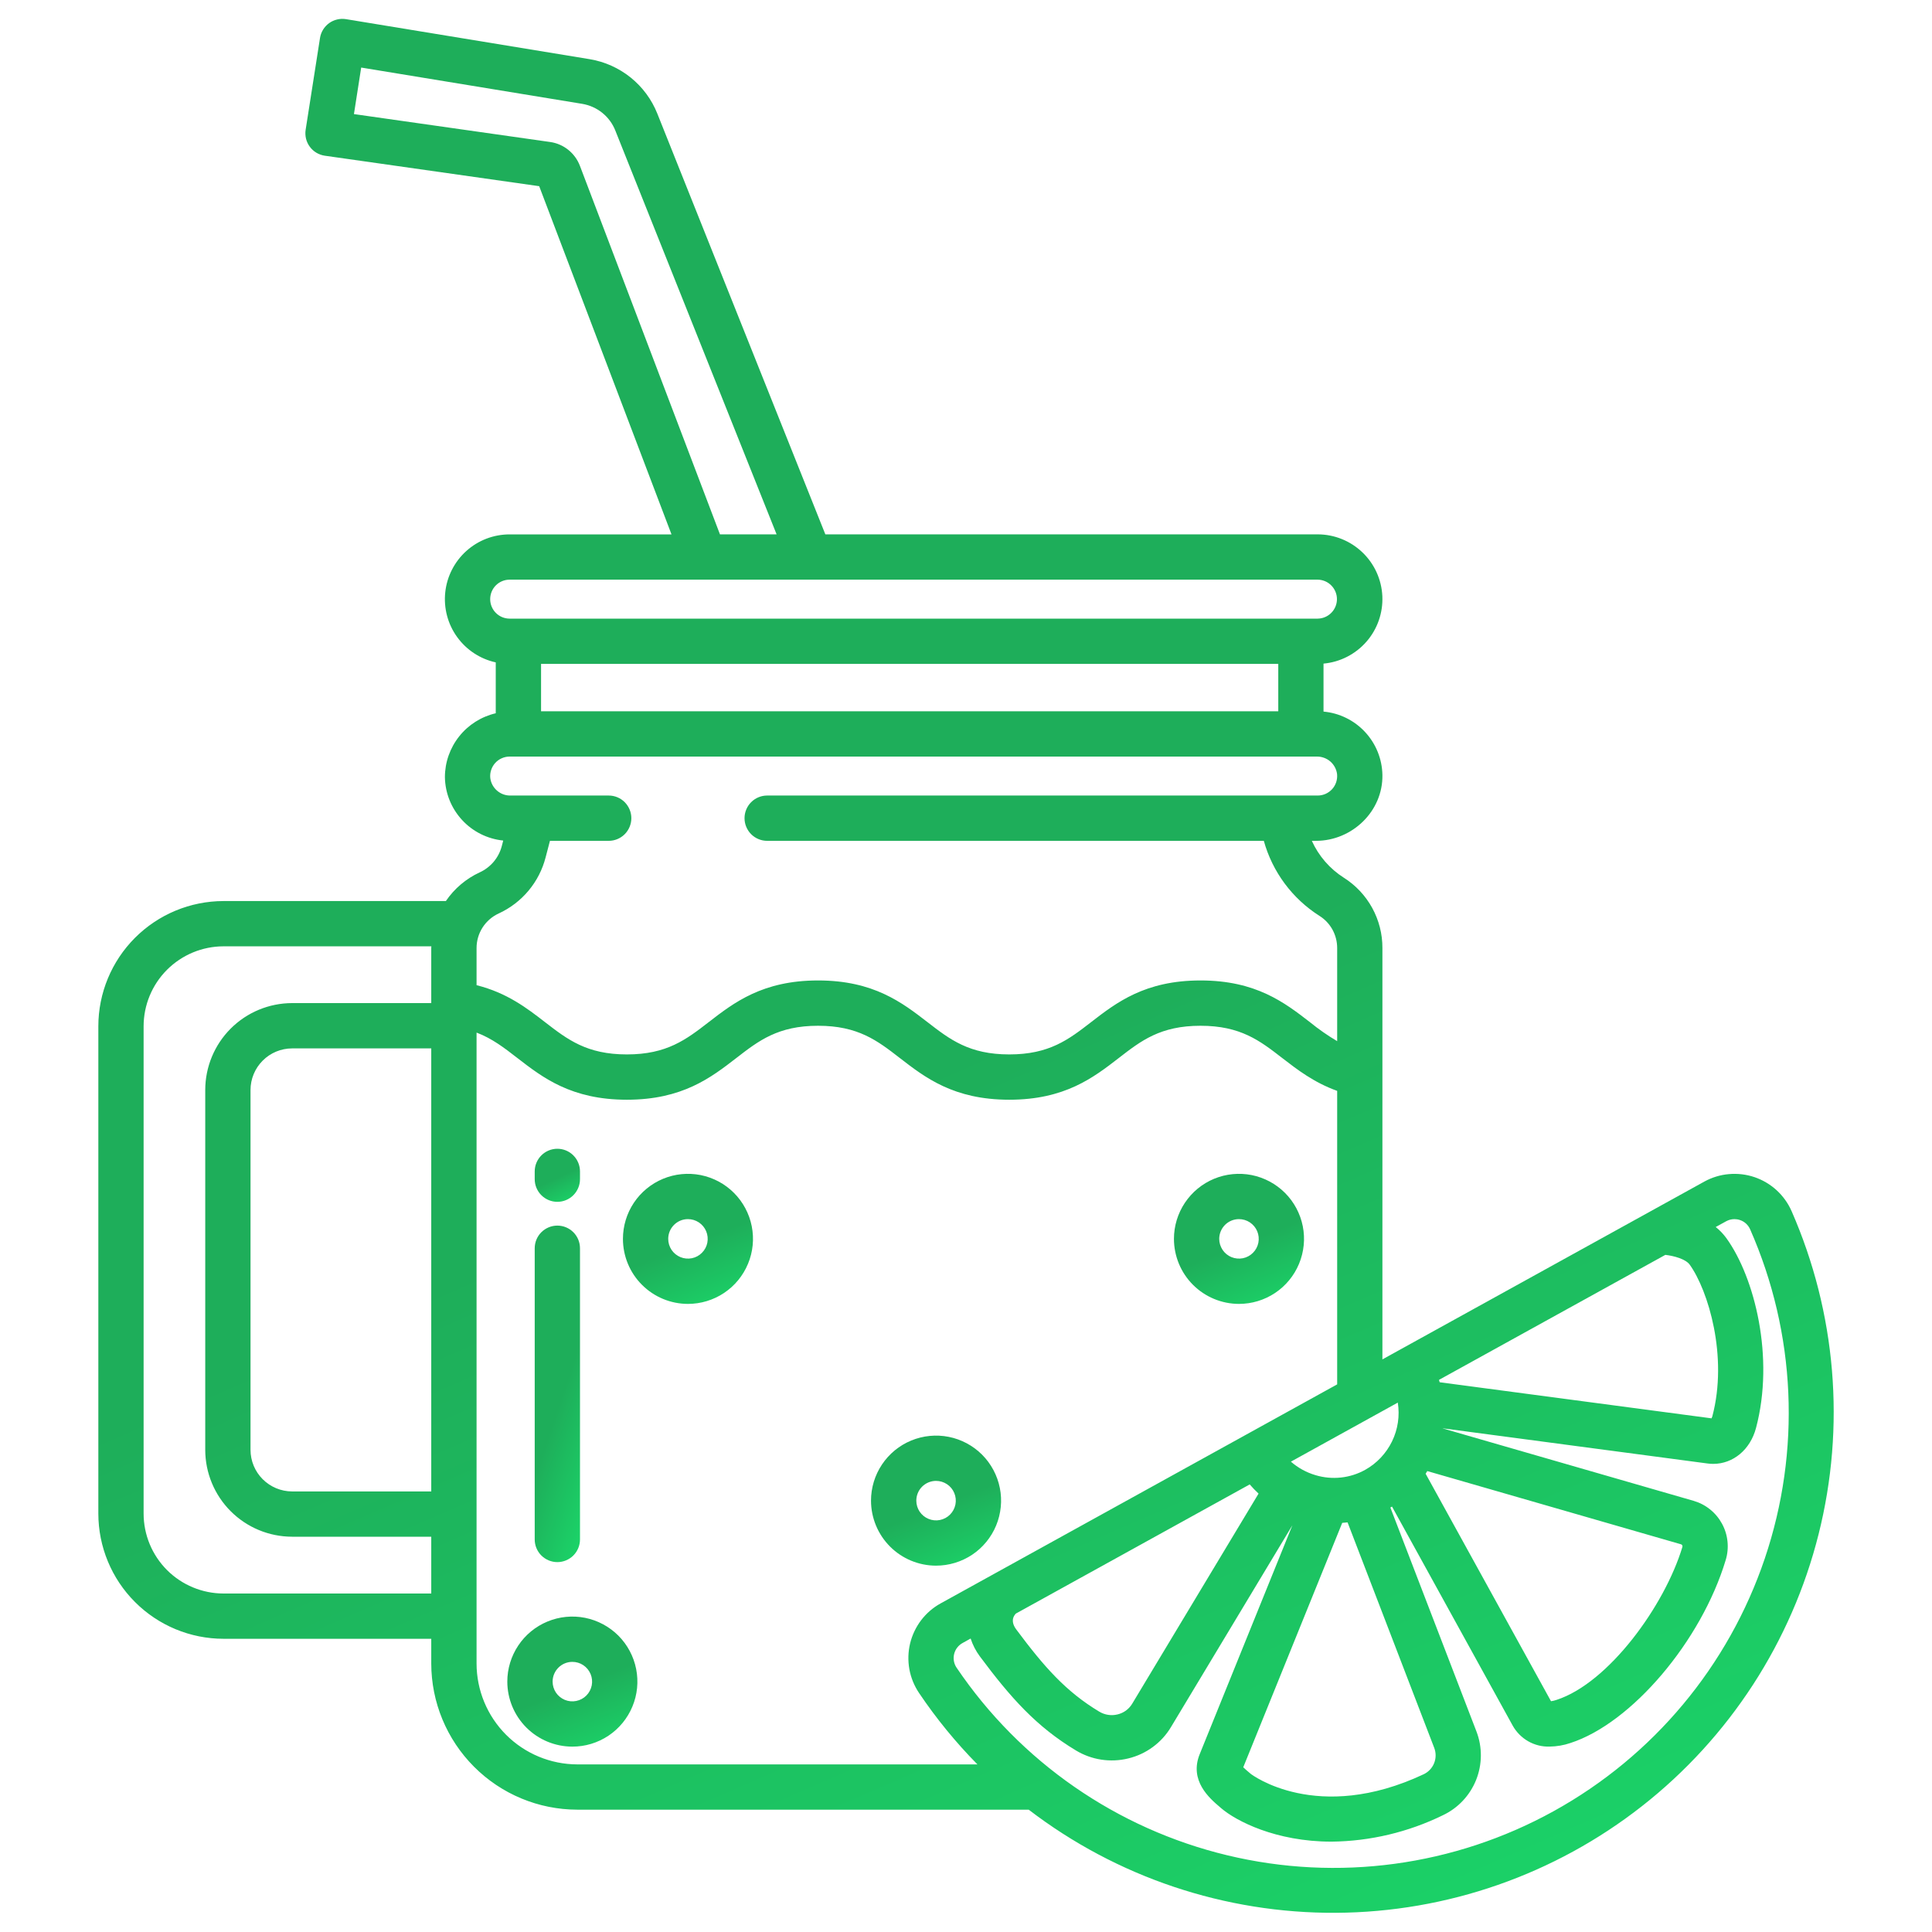 <svg width="60" height="60" viewBox="0 0 60 60" fill="none" xmlns="http://www.w3.org/2000/svg">
<path d="M6.94 50.894H13.393V51.66C13.394 52.864 13.872 54.017 14.722 54.868C15.572 55.72 16.725 56.199 17.928 56.201H31.947C34.685 58.298 38.042 59.424 41.491 59.404C44.939 59.384 48.283 58.218 50.996 56.089C53.709 53.961 55.638 50.99 56.478 47.646C57.319 44.302 57.024 40.773 55.64 37.614C55.532 37.368 55.373 37.146 55.175 36.964C54.976 36.782 54.742 36.644 54.487 36.557C54.231 36.471 53.961 36.439 53.693 36.463C53.425 36.486 53.164 36.566 52.928 36.696L42.932 42.217V29.441C42.934 29.006 42.824 28.577 42.615 28.196C42.405 27.814 42.103 27.492 41.735 27.259C41.299 26.982 40.953 26.584 40.74 26.113H40.868C41.993 26.113 42.951 25.193 42.932 24.068C42.923 23.572 42.732 23.097 42.394 22.734C42.057 22.37 41.597 22.144 41.103 22.099V20.609C41.618 20.562 42.096 20.318 42.436 19.928C42.776 19.539 42.953 19.033 42.93 18.516C42.906 17.999 42.685 17.511 42.311 17.154C41.937 16.796 41.44 16.596 40.923 16.595H25.632L20.414 3.529C20.239 3.089 19.953 2.703 19.584 2.406C19.215 2.11 18.776 1.914 18.309 1.837L10.746 0.595C10.655 0.58 10.561 0.583 10.471 0.605C10.38 0.626 10.295 0.665 10.22 0.719C10.145 0.774 10.081 0.843 10.033 0.922C9.984 1.001 9.952 1.089 9.938 1.18L9.492 4.031C9.478 4.123 9.482 4.217 9.504 4.308C9.526 4.398 9.566 4.483 9.622 4.558C9.677 4.633 9.747 4.696 9.827 4.744C9.907 4.791 9.996 4.823 10.088 4.836L16.745 5.782L20.854 16.596H15.826C15.33 16.596 14.852 16.779 14.483 17.111C14.115 17.442 13.881 17.898 13.828 18.391C13.775 18.883 13.905 19.379 14.195 19.781C14.484 20.183 14.912 20.465 15.396 20.571V22.151C14.948 22.255 14.547 22.508 14.261 22.868C13.974 23.229 13.817 23.675 13.817 24.136C13.825 24.629 14.015 25.101 14.349 25.464C14.682 25.827 15.138 26.054 15.628 26.104L15.585 26.271C15.539 26.45 15.453 26.617 15.335 26.759C15.216 26.9 15.068 27.014 14.9 27.091C14.475 27.287 14.111 27.595 13.847 27.983H6.94C5.909 27.985 4.921 28.395 4.192 29.125C3.464 29.854 3.054 30.842 3.054 31.873V47.003C3.054 48.034 3.463 49.023 4.192 49.752C4.921 50.482 5.909 50.893 6.94 50.894ZM53.608 37.927C53.687 37.884 53.774 37.861 53.864 37.861C53.922 37.861 53.98 37.87 54.035 37.889C54.105 37.912 54.17 37.95 54.225 38C54.279 38.05 54.323 38.111 54.353 38.18C55.775 41.409 55.937 45.054 54.808 48.398C53.679 51.741 51.34 54.541 48.251 56.247C45.162 57.954 41.546 58.443 38.115 57.618C34.684 56.794 31.685 54.716 29.708 51.792C29.666 51.731 29.638 51.662 29.625 51.589C29.612 51.516 29.614 51.441 29.631 51.369C29.648 51.297 29.68 51.229 29.725 51.17C29.77 51.111 29.827 51.062 29.892 51.026L30.144 50.886C30.209 51.085 30.305 51.272 30.43 51.44C31.392 52.732 32.189 53.624 33.411 54.36C33.899 54.656 34.484 54.746 35.038 54.61C35.314 54.544 35.574 54.423 35.802 54.255C36.03 54.088 36.223 53.876 36.368 53.632L40.136 47.369L37.264 54.462C36.916 55.296 37.568 55.851 37.882 56.118L37.927 56.157C38.386 56.55 39.617 57.194 41.351 57.194C42.552 57.181 43.735 56.9 44.814 56.372C45.282 56.15 45.649 55.759 45.842 55.278C46.034 54.797 46.039 54.261 45.854 53.776L43.179 46.818C43.196 46.808 43.214 46.798 43.23 46.788L46.979 53.592C47.092 53.794 47.259 53.962 47.46 54.077C47.662 54.192 47.891 54.249 48.123 54.242C48.343 54.239 48.562 54.202 48.77 54.131C50.671 53.516 52.835 50.967 53.593 48.449C53.65 48.262 53.669 48.067 53.649 47.873C53.63 47.68 53.572 47.492 53.479 47.321C53.386 47.15 53.261 46.999 53.109 46.877C52.958 46.755 52.783 46.664 52.597 46.61L44.806 44.361V44.358L53.029 45.45C53.087 45.458 53.146 45.462 53.204 45.462C53.822 45.462 54.356 45.024 54.535 44.346C55.115 42.158 54.495 39.678 53.617 38.456C53.522 38.325 53.41 38.207 53.283 38.106L53.608 37.927ZM31.547 50.112L38.811 46.1C38.897 46.2 38.989 46.295 39.086 46.385L35.163 52.908C35.114 52.991 35.047 53.064 34.969 53.122C34.89 53.179 34.801 53.221 34.706 53.243C34.61 53.267 34.511 53.271 34.413 53.256C34.315 53.241 34.221 53.206 34.136 53.155C33.107 52.535 32.436 51.779 31.558 50.6C31.462 50.471 31.388 50.285 31.547 50.112ZM41.684 47.294C41.739 47.29 41.794 47.285 41.85 47.279L44.541 54.281C44.6 54.434 44.599 54.602 44.539 54.754C44.479 54.906 44.363 55.029 44.216 55.1C40.904 56.658 38.861 55.105 38.842 55.088L38.794 55.047C38.738 55 38.663 54.936 38.61 54.885L41.684 47.294ZM51.719 38.971C51.979 39.001 52.348 39.098 52.476 39.276C53.05 40.076 53.671 42.126 53.178 43.986C53.172 44.008 53.164 44.028 53.154 44.048L44.71 42.927C44.703 42.902 44.697 42.878 44.689 42.853L51.719 38.971ZM44.327 45.686L52.207 47.96C52.215 47.962 52.222 47.966 52.228 47.971C52.234 47.976 52.239 47.982 52.242 47.989C52.247 47.997 52.25 48.006 52.251 48.015C52.251 48.025 52.25 48.034 52.248 48.043C51.697 49.869 49.956 52.269 48.338 52.792C48.283 52.811 48.226 52.825 48.168 52.833L44.274 45.768C44.292 45.741 44.309 45.714 44.326 45.686L44.327 45.686ZM43.41 43.559C43.475 43.97 43.413 44.39 43.231 44.763C43.049 45.137 42.758 45.446 42.395 45.648C42.162 45.777 41.907 45.858 41.642 45.886C41.378 45.914 41.111 45.89 40.856 45.813C40.574 45.73 40.312 45.587 40.09 45.393L43.41 43.559ZM18.009 5.148C17.935 4.954 17.81 4.783 17.648 4.653C17.486 4.523 17.292 4.439 17.086 4.41L10.992 3.543L11.217 2.098L18.081 3.225C18.308 3.263 18.523 3.358 18.703 3.503C18.883 3.648 19.023 3.836 19.108 4.051L24.118 16.595H22.359L18.009 5.148ZM15.223 18.607C15.223 18.447 15.286 18.293 15.399 18.179C15.512 18.066 15.666 18.002 15.826 18.002H40.923C41.082 18.004 41.234 18.069 41.345 18.182C41.457 18.295 41.52 18.448 41.52 18.607C41.52 18.766 41.457 18.919 41.345 19.032C41.234 19.145 41.082 19.21 40.923 19.212H15.826C15.666 19.212 15.512 19.148 15.399 19.034C15.286 18.921 15.223 18.767 15.223 18.607ZM39.698 20.618V22.09H16.803V20.618H39.698ZM14.8 29.441C14.8 29.215 14.865 28.995 14.986 28.805C15.108 28.615 15.282 28.463 15.487 28.369C15.844 28.205 16.161 27.963 16.413 27.662C16.666 27.36 16.847 27.006 16.945 26.625L17.079 26.113H18.903C19.09 26.113 19.269 26.039 19.401 25.907C19.532 25.775 19.607 25.596 19.607 25.41C19.607 25.223 19.532 25.044 19.401 24.912C19.269 24.78 19.09 24.706 18.903 24.706H15.854C15.701 24.709 15.552 24.655 15.436 24.554C15.32 24.454 15.245 24.314 15.226 24.162C15.217 24.078 15.226 23.993 15.253 23.913C15.279 23.833 15.322 23.759 15.378 23.696C15.435 23.633 15.504 23.583 15.581 23.549C15.658 23.514 15.742 23.496 15.826 23.496H40.895C41.048 23.494 41.197 23.548 41.314 23.648C41.43 23.749 41.505 23.888 41.524 24.041C41.532 24.125 41.523 24.21 41.497 24.29C41.47 24.37 41.428 24.444 41.371 24.507C41.315 24.569 41.245 24.619 41.168 24.654C41.091 24.688 41.008 24.706 40.923 24.706H23.825C23.639 24.706 23.46 24.78 23.328 24.912C23.196 25.044 23.122 25.223 23.122 25.41C23.122 25.596 23.196 25.775 23.328 25.907C23.46 26.039 23.639 26.113 23.825 26.113H39.249C39.517 27.078 40.134 27.909 40.98 28.445C41.148 28.551 41.286 28.698 41.382 28.872C41.477 29.047 41.527 29.242 41.527 29.441V32.334C41.231 32.159 40.949 31.962 40.682 31.745C39.897 31.138 39.007 30.449 37.283 30.449C35.558 30.449 34.668 31.138 33.883 31.745C33.189 32.282 32.589 32.746 31.344 32.746C30.1 32.746 29.5 32.282 28.806 31.745C28.02 31.138 27.131 30.449 25.406 30.449C23.682 30.449 22.792 31.138 22.007 31.745C21.312 32.282 20.712 32.746 19.468 32.746C18.223 32.746 17.623 32.282 16.928 31.745C16.369 31.312 15.746 30.832 14.8 30.596V29.441ZM14.8 32.068C15.285 32.252 15.658 32.54 16.068 32.858C16.853 33.465 17.743 34.153 19.468 34.153C21.193 34.153 22.082 33.465 22.867 32.858C23.562 32.32 24.162 31.856 25.406 31.856C26.651 31.856 27.251 32.32 27.945 32.858C28.73 33.465 29.62 34.153 31.344 34.153C33.069 34.153 33.959 33.465 34.744 32.858C35.438 32.32 36.038 31.856 37.283 31.856C38.527 31.856 39.127 32.32 39.821 32.858C40.289 33.219 40.807 33.62 41.527 33.878V42.993L29.212 49.795C28.976 49.925 28.77 50.103 28.607 50.317C28.444 50.532 28.327 50.778 28.264 51.039C28.201 51.301 28.194 51.573 28.241 51.838C28.289 52.103 28.392 52.355 28.543 52.579C29.077 53.372 29.684 54.114 30.355 54.795H17.929C17.099 54.793 16.303 54.462 15.716 53.874C15.13 53.287 14.8 52.49 14.8 51.66L14.8 32.068ZM13.393 46.318H9.071C8.728 46.317 8.4 46.18 8.158 45.938C7.916 45.696 7.78 45.367 7.78 45.025V33.852C7.78 33.51 7.916 33.181 8.158 32.939C8.4 32.696 8.728 32.56 9.071 32.559H13.393V46.318ZM4.46 31.873C4.46 31.215 4.721 30.584 5.186 30.118C5.651 29.653 6.282 29.39 6.94 29.389H13.396C13.396 29.407 13.393 29.424 13.393 29.441V31.152H9.071C8.355 31.154 7.67 31.438 7.164 31.944C6.659 32.45 6.374 33.136 6.374 33.852V45.025C6.374 45.74 6.659 46.426 7.164 46.932C7.67 47.438 8.355 47.723 9.071 47.724H13.393V49.488H6.94C6.282 49.487 5.651 49.224 5.186 48.759C4.721 48.293 4.46 47.662 4.46 47.004V31.873Z" fill="url(#paint0_linear)"/>
<path d="M21.363 40.494C21.763 40.494 22.153 40.376 22.486 40.154C22.818 39.933 23.077 39.617 23.23 39.248C23.384 38.879 23.424 38.473 23.346 38.081C23.268 37.69 23.076 37.329 22.794 37.047C22.512 36.764 22.152 36.572 21.76 36.493C21.368 36.416 20.962 36.455 20.593 36.608C20.224 36.761 19.908 37.02 19.686 37.352C19.464 37.684 19.346 38.075 19.346 38.474C19.346 39.009 19.558 39.523 19.937 39.901C20.315 40.28 20.828 40.493 21.363 40.494ZM21.363 37.861C21.485 37.861 21.603 37.896 21.704 37.963C21.806 38.031 21.884 38.126 21.931 38.238C21.978 38.35 21.99 38.474 21.967 38.593C21.944 38.712 21.885 38.821 21.799 38.907C21.714 38.993 21.605 39.052 21.485 39.076C21.366 39.099 21.243 39.087 21.131 39.041C21.019 38.995 20.923 38.916 20.855 38.815C20.788 38.714 20.752 38.596 20.752 38.474C20.752 38.312 20.816 38.156 20.931 38.041C21.045 37.926 21.201 37.861 21.363 37.861Z" fill="url(#paint1_linear)"/>
<path d="M29.068 48.623C29.468 48.623 29.858 48.505 30.191 48.284C30.523 48.062 30.782 47.747 30.935 47.378C31.088 47.009 31.129 46.602 31.051 46.211C30.973 45.819 30.781 45.459 30.499 45.176C30.216 44.894 29.857 44.701 29.465 44.623C29.073 44.545 28.667 44.585 28.297 44.738C27.928 44.89 27.613 45.149 27.391 45.481C27.169 45.813 27.05 46.204 27.05 46.604C27.051 47.139 27.263 47.652 27.642 48.031C28.02 48.409 28.533 48.622 29.068 48.623ZM29.068 45.99C29.19 45.99 29.308 46.026 29.41 46.093C29.511 46.16 29.59 46.256 29.636 46.368C29.683 46.48 29.695 46.603 29.672 46.722C29.648 46.841 29.59 46.951 29.504 47.037C29.419 47.123 29.309 47.181 29.19 47.205C29.071 47.229 28.948 47.217 28.836 47.17C28.723 47.124 28.628 47.045 28.56 46.945C28.493 46.844 28.457 46.725 28.457 46.604C28.457 46.441 28.521 46.285 28.636 46.17C28.75 46.056 28.906 45.991 29.068 45.99Z" fill="url(#paint2_linear)"/>
<path d="M38.476 40.494C38.876 40.494 39.266 40.376 39.599 40.154C39.931 39.933 40.19 39.617 40.343 39.248C40.496 38.879 40.537 38.473 40.459 38.081C40.381 37.69 40.189 37.329 39.907 37.047C39.624 36.764 39.264 36.572 38.873 36.493C38.481 36.416 38.075 36.455 37.705 36.608C37.336 36.761 37.021 37.02 36.799 37.352C36.577 37.684 36.458 38.075 36.458 38.474C36.459 39.009 36.671 39.523 37.049 39.901C37.428 40.28 37.941 40.493 38.476 40.494ZM38.476 37.861C38.597 37.861 38.716 37.896 38.817 37.963C38.918 38.031 38.997 38.126 39.044 38.238C39.091 38.35 39.103 38.474 39.08 38.593C39.056 38.712 38.998 38.821 38.912 38.907C38.827 38.993 38.717 39.052 38.598 39.076C38.479 39.099 38.356 39.087 38.243 39.041C38.131 38.995 38.035 38.916 37.968 38.815C37.901 38.714 37.864 38.596 37.864 38.474C37.864 38.312 37.929 38.156 38.043 38.041C38.158 37.926 38.314 37.861 38.476 37.861Z" fill="url(#paint3_linear)"/>
<path d="M17.773 54.243C18.173 54.244 18.563 54.126 18.896 53.904C19.228 53.682 19.487 53.367 19.64 52.998C19.794 52.629 19.834 52.223 19.756 51.831C19.678 51.439 19.486 51.079 19.204 50.796C18.921 50.514 18.561 50.321 18.17 50.243C17.778 50.165 17.372 50.205 17.003 50.358C16.633 50.511 16.318 50.769 16.096 51.102C15.874 51.434 15.755 51.824 15.755 52.224C15.756 52.759 15.968 53.272 16.347 53.651C16.725 54.029 17.238 54.242 17.773 54.243ZM17.773 51.611C17.895 51.61 18.013 51.646 18.114 51.713C18.215 51.78 18.294 51.876 18.341 51.988C18.388 52.1 18.4 52.223 18.377 52.342C18.353 52.461 18.295 52.571 18.209 52.657C18.124 52.743 18.014 52.801 17.895 52.825C17.776 52.849 17.653 52.837 17.541 52.791C17.429 52.744 17.333 52.666 17.265 52.565C17.198 52.464 17.162 52.345 17.162 52.224C17.162 52.062 17.226 51.906 17.341 51.791C17.455 51.676 17.611 51.611 17.773 51.611Z" fill="url(#paint4_linear)"/>
<path d="M17.309 37.324C17.496 37.324 17.675 37.25 17.806 37.118C17.938 36.986 18.012 36.807 18.012 36.621V36.379C18.012 36.193 17.938 36.014 17.806 35.882C17.675 35.75 17.496 35.676 17.309 35.676C17.123 35.676 16.944 35.75 16.812 35.882C16.68 36.014 16.606 36.193 16.606 36.379V36.621C16.606 36.807 16.68 36.986 16.812 37.118C16.944 37.25 17.123 37.324 17.309 37.324Z" fill="url(#paint5_linear)"/>
<path d="M17.309 48.513C17.496 48.513 17.675 48.438 17.806 48.307C17.938 48.175 18.012 47.996 18.012 47.809V38.766C18.012 38.579 17.938 38.4 17.806 38.268C17.675 38.137 17.496 38.062 17.309 38.062C17.123 38.062 16.944 38.137 16.812 38.268C16.68 38.4 16.606 38.579 16.606 38.766V47.81C16.606 47.996 16.68 48.175 16.812 48.307C16.944 48.438 17.123 48.513 17.309 48.513Z" fill="url(#paint6_linear)"/>
<defs>
<linearGradient id="paint0_linear" x1="17.155" y1="2.792" x2="43.19" y2="62.592" gradientUnits="userSpaceOnUse">
<stop offset="0.499" stop-color="#1EAE5A"/>
<stop offset="1" stop-color="#1BD368"/>
</linearGradient>
<linearGradient id="paint1_linear" x1="20.402" y1="36.606" x2="22.084" y2="40.82" gradientUnits="userSpaceOnUse">
<stop offset="0.499" stop-color="#1EAE5A"/>
<stop offset="1" stop-color="#1BD368"/>
</linearGradient>
<linearGradient id="paint2_linear" x1="28.107" y1="44.736" x2="29.788" y2="48.95" gradientUnits="userSpaceOnUse">
<stop offset="0.499" stop-color="#1EAE5A"/>
<stop offset="1" stop-color="#1BD368"/>
</linearGradient>
<linearGradient id="paint3_linear" x1="37.515" y1="36.606" x2="39.196" y2="40.82" gradientUnits="userSpaceOnUse">
<stop offset="0.499" stop-color="#1EAE5A"/>
<stop offset="1" stop-color="#1BD368"/>
</linearGradient>
<linearGradient id="paint4_linear" x1="16.812" y1="50.356" x2="18.494" y2="54.57" gradientUnits="userSpaceOnUse">
<stop offset="0.499" stop-color="#1EAE5A"/>
<stop offset="1" stop-color="#1BD368"/>
</linearGradient>
<linearGradient id="paint5_linear" x1="16.974" y1="35.738" x2="17.739" y2="37.373" gradientUnits="userSpaceOnUse">
<stop offset="0.499" stop-color="#1EAE5A"/>
<stop offset="1" stop-color="#1BD368"/>
</linearGradient>
<linearGradient id="paint6_linear" x1="16.974" y1="38.454" x2="20.802" y2="39.746" gradientUnits="userSpaceOnUse">
<stop offset="0.499" stop-color="#1EAE5A"/>
<stop offset="1" stop-color="#1BD368"/>
</linearGradient>
</defs>
</svg>
